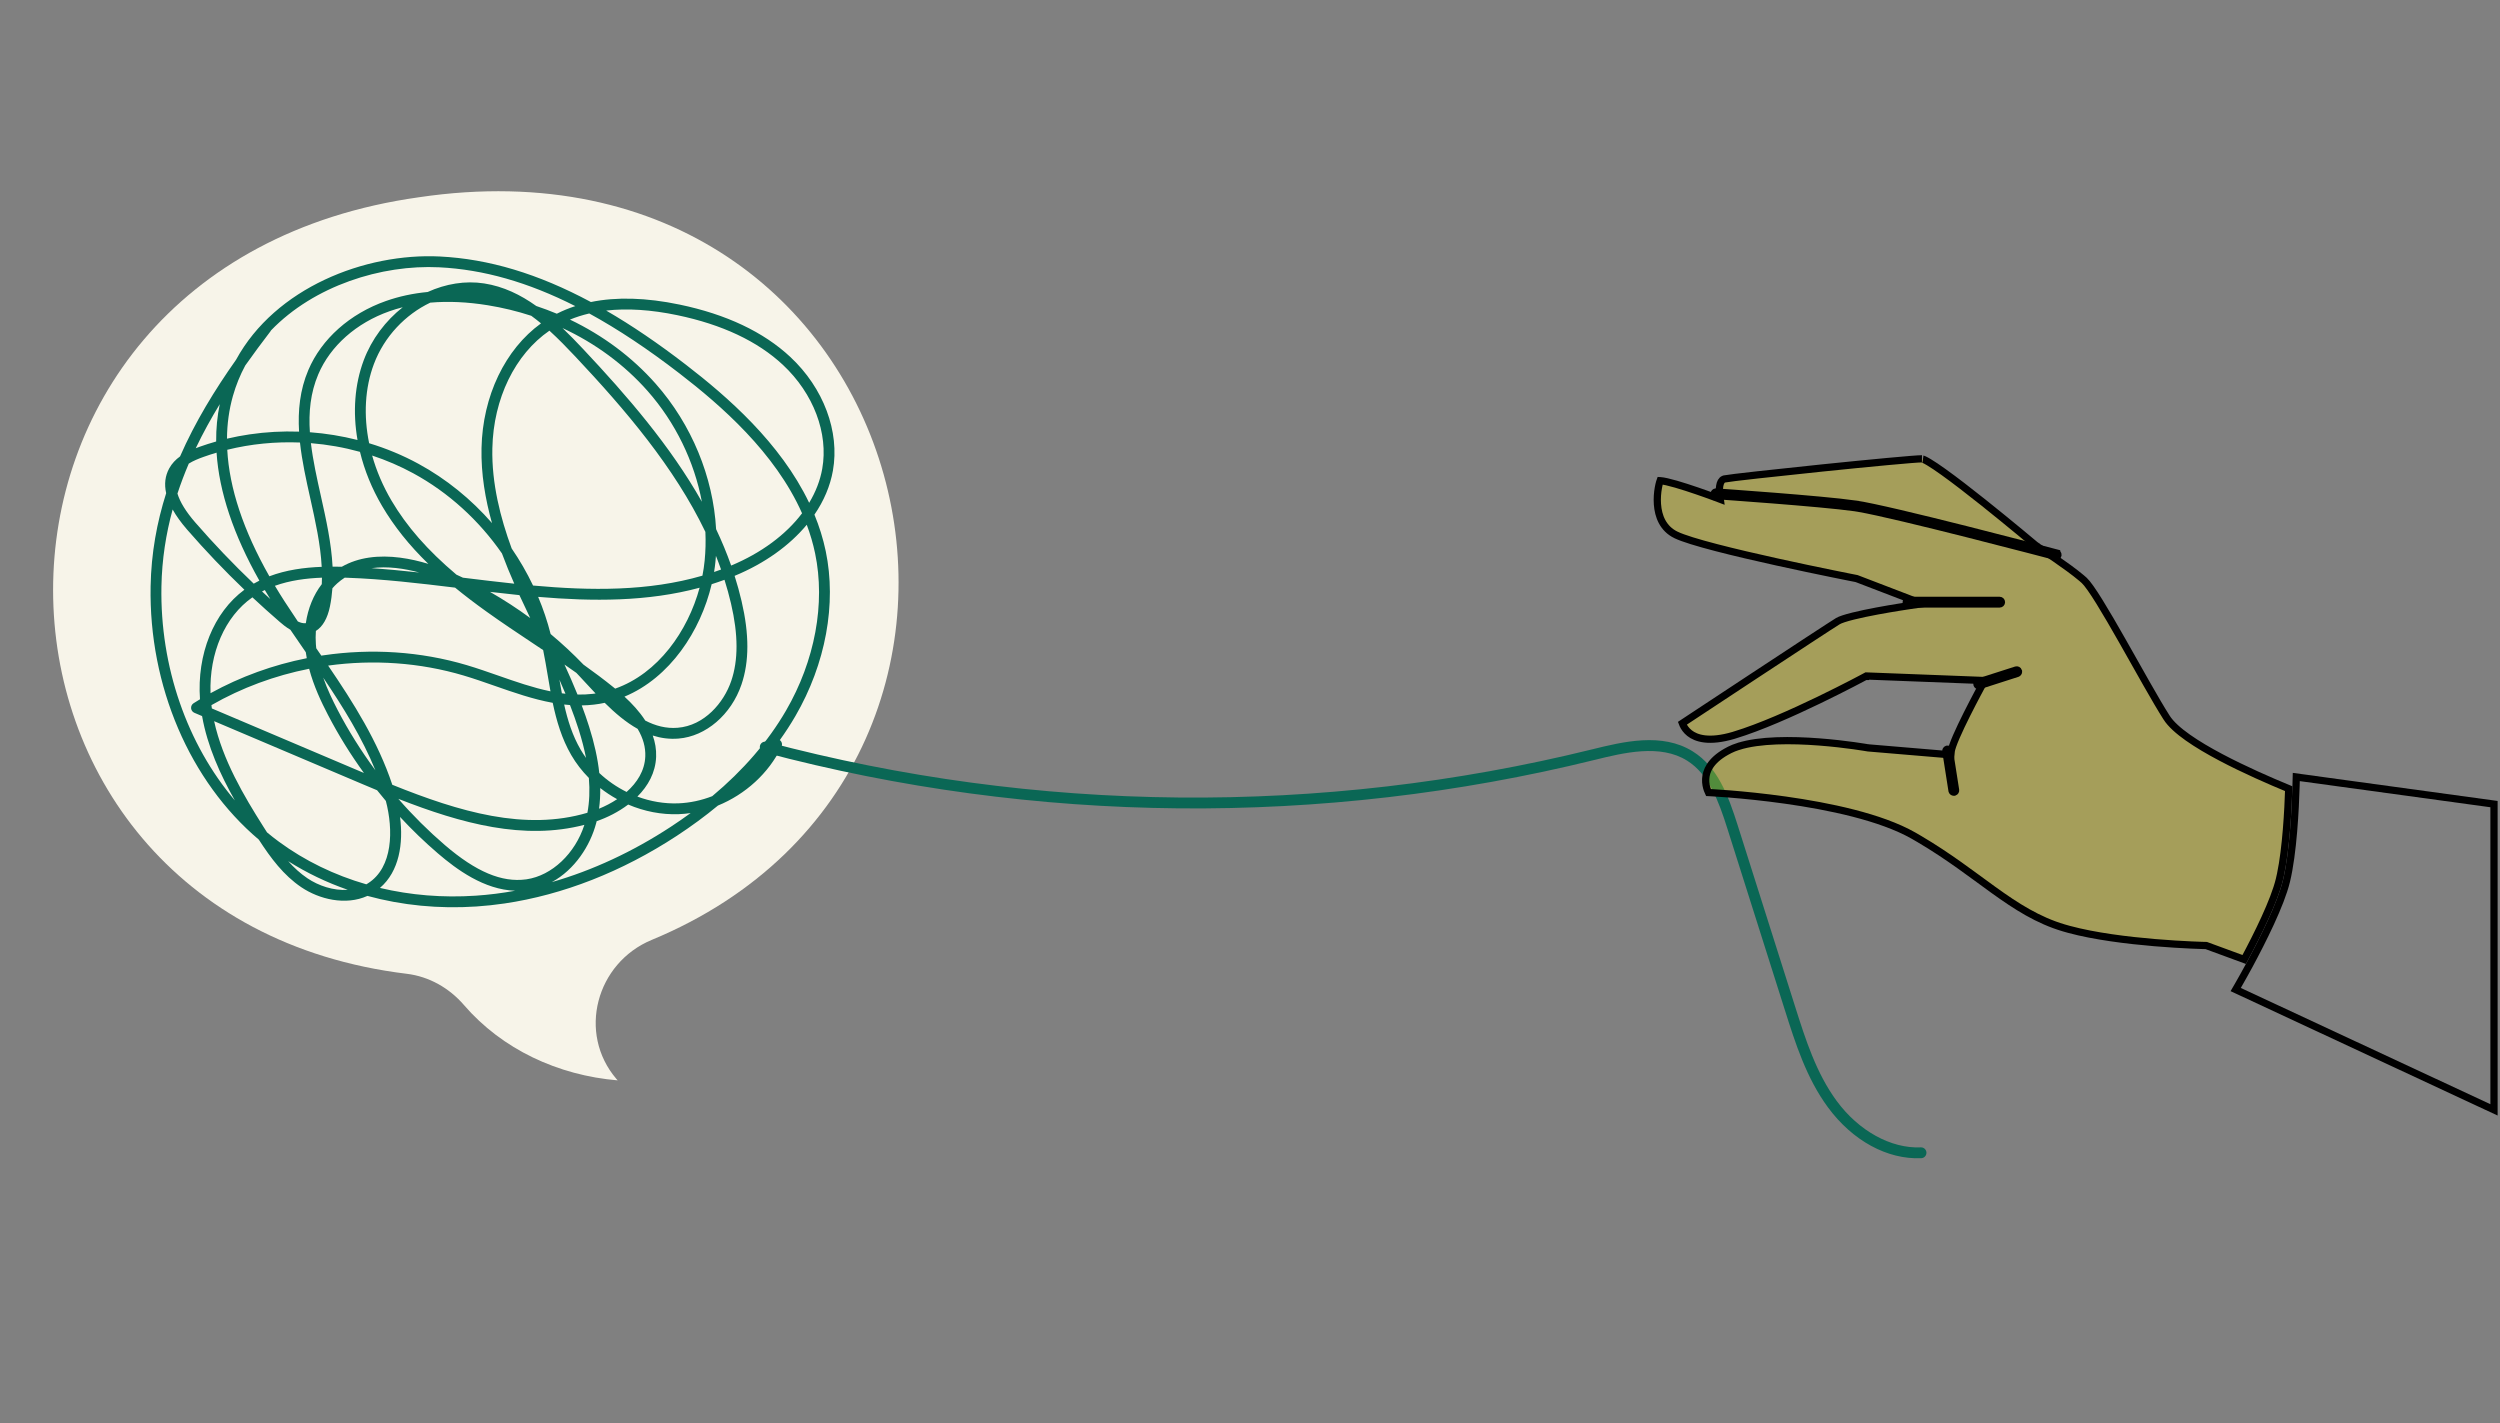 <?xml version="1.0" encoding="UTF-8"?> <svg xmlns="http://www.w3.org/2000/svg" width="346" height="197" viewBox="0 0 346 197" fill="none"><rect x="0" y="0" width="346" height="197" fill="#808080" stroke="none"/><path d="M90.205 130.079C82.501 133.273 79.894 142.993 85.313 149.327C85.371 149.395 85.43 149.464 85.487 149.523C77.228 148.828 69.497 145.223 64.216 139.102C62.176 136.735 59.381 135.147 56.291 134.772C-8.361 126.91 -10.128 36.871 57.973 27.302C127.69 16.953 149.056 105.687 90.205 130.079Z" fill="#F7F4E9"></path><path d="M69.832 125.04C68.532 125.231 67.236 125.371 65.943 125.458C60.731 125.808 55.625 125.299 50.855 123.993C47.816 125.367 44.162 124.451 41.709 122.797C39.245 121.136 37.478 118.762 35.82 116.206C26.277 108.14 20.588 94.94 20.844 81.136C20.929 76.561 21.714 72.289 22.997 68.259C22.713 67.003 22.855 65.855 23.421 64.821C23.795 64.138 24.32 63.601 24.921 63.166C27.003 58.401 29.719 53.976 32.674 49.784C38.103 39.829 50.528 34.986 60.869 35.498C67.637 35.836 74.472 37.877 81.779 41.8C85.334 41.073 89.433 41.191 94.043 42.152C100.514 43.501 105.675 45.941 109.384 49.406C113.98 53.699 116.238 59.729 115.275 65.142C114.898 67.269 114.02 69.323 112.717 71.227C113.382 72.844 113.914 74.529 114.282 76.283C115.803 83.568 114.273 91.886 110.082 99.104C109.426 100.234 108.707 101.342 107.927 102.428C108.211 102.638 108.315 103.025 108.156 103.355C106.391 107.028 103.144 109.947 99.363 111.49C97.606 112.946 95.709 114.342 93.675 115.676C86.084 120.648 77.916 123.848 69.832 125.04ZM52.585 122.889C56.808 123.895 61.281 124.268 65.843 123.962C67.654 123.841 69.476 123.612 71.299 123.279C66.991 123.135 63.191 120.326 60.599 118.104C58.768 116.533 57.019 114.847 55.366 113.064C55.841 116.738 55.265 120.592 52.585 122.889ZM82.579 113.652C82.556 113.747 82.532 113.84 82.508 113.934C81.681 117.049 79.552 120.362 76.371 122.085C81.99 120.469 87.562 117.887 92.85 114.42C93.791 113.803 94.703 113.172 95.584 112.528C95.582 112.528 95.581 112.528 95.581 112.528C95.04 112.608 94.497 112.66 93.951 112.681C91.557 112.775 89.153 112.295 86.941 111.349C85.589 112.374 84.044 113.147 82.579 113.652ZM55.13 110.559C57.129 112.854 59.287 115.001 61.575 116.963C65.884 120.659 69.453 122.164 72.81 121.704C72.834 121.701 72.859 121.697 72.882 121.694C76.394 121.176 79.602 118.128 80.878 114.159C72.534 116.326 63.927 114.008 55.13 110.559ZM39.887 119.187C40.69 120.085 41.562 120.889 42.547 121.553C44.081 122.587 46.151 123.295 48.134 123.149C45.216 122.135 42.448 120.809 39.887 119.187ZM36.957 115.203C37.496 115.653 38.048 116.086 38.613 116.501C42.198 119.137 46.29 121.118 50.697 122.391C50.773 122.348 50.846 122.304 50.92 122.257C54.401 120.052 54.449 114.838 53.402 110.849C52.99 110.362 52.585 109.87 52.188 109.37C51.457 109.068 50.726 108.76 49.993 108.449L29.637 99.812C30.809 105.177 33.745 110.136 36.457 114.419C36.623 114.682 36.789 114.943 36.957 115.203ZM88.213 110.248C90.028 110.923 91.964 111.258 93.893 111.182C95.494 111.118 97.078 110.773 98.573 110.192C102.876 106.595 106.297 102.629 108.782 98.35C112.79 91.447 114.259 83.516 112.811 76.588C112.527 75.227 112.135 73.906 111.656 72.627C109.262 75.509 105.848 77.965 101.699 79.686C101.688 79.69 101.679 79.694 101.67 79.698C102.034 80.844 102.357 82.007 102.632 83.188C103.707 87.788 103.703 91.567 102.619 94.742C101.197 98.907 97.7 101.918 93.9 102.219C92.643 102.321 91.46 102.157 90.34 101.796C90.67 102.72 90.849 103.704 90.808 104.748C90.721 106.938 89.684 108.782 88.213 110.248ZM54.294 108.612C63.614 112.374 72.69 115.038 81.297 112.487C81.576 110.996 81.645 109.396 81.499 107.668C80.556 106.718 79.733 105.656 79.061 104.5C77.754 102.251 77.024 99.78 76.497 97.271C73.77 96.777 71.102 95.843 68.486 94.928C67.065 94.431 65.596 93.917 64.157 93.489C58.097 91.688 51.666 91.257 45.413 92.118C48.931 97.28 52.319 102.649 54.294 108.612ZM83.071 109.063C83.087 110.055 83.033 111.008 82.907 111.926C83.756 111.577 84.613 111.136 85.412 110.606C84.591 110.156 83.807 109.639 83.071 109.063ZM82.94 106.982C84.059 108.035 85.341 108.921 86.721 109.605C88.177 108.313 89.231 106.661 89.308 104.69C89.358 103.423 89.015 102.165 88.251 100.877C86.61 99.96 85.106 98.668 83.693 97.272C83.206 97.379 82.709 97.461 82.198 97.519C81.634 97.585 81.073 97.621 80.513 97.628C80.878 98.594 81.219 99.57 81.529 100.554C82.258 102.856 82.728 104.992 82.94 106.982ZM78.079 97.505C78.571 99.715 79.234 101.813 80.358 103.745C80.589 104.142 80.839 104.527 81.107 104.898C80.865 103.662 80.53 102.366 80.1 101.006C79.736 99.854 79.328 98.713 78.889 97.58C78.62 97.56 78.349 97.535 78.079 97.505ZM23.894 70.514C22.969 73.884 22.412 77.424 22.342 81.163C22.136 92.297 25.913 103.013 32.503 110.777C30.489 107.209 28.705 103.291 27.968 99.104L26.901 98.651C26.645 98.543 26.471 98.3 26.447 98.023C26.424 97.745 26.557 97.477 26.792 97.328C27.085 97.141 27.381 96.959 27.678 96.78C27.238 90.553 29.56 84.761 33.824 81.619C31.055 78.964 28.401 76.178 25.894 73.294C25.054 72.326 24.388 71.398 23.894 70.514ZM89.307 99.728C90.707 100.453 92.192 100.853 93.778 100.724C97.485 100.431 100.174 97.261 101.199 94.257C102.19 91.357 102.181 87.847 101.172 83.528C100.912 82.419 100.611 81.325 100.269 80.245C99.68 80.462 99.089 80.665 98.495 80.852C96.971 87.327 92.722 93.799 86.427 96.415C87.463 97.365 88.5 98.473 89.307 99.728ZM29.32 98.048L50.368 106.979C48.507 104.413 46.835 101.716 45.386 98.931C44.459 97.151 43.423 94.962 42.785 92.558C38.045 93.495 33.456 95.183 29.262 97.59C29.279 97.742 29.299 97.895 29.32 98.048ZM44.735 93.789C45.312 95.433 46.046 96.947 46.716 98.238C48.228 101.144 49.987 103.949 51.954 106.607C50.114 102.09 47.489 97.871 44.735 93.789ZM79.927 96.126C80.627 96.14 81.327 96.11 82.027 96.029C82.162 96.013 82.296 95.996 82.429 95.977C81.962 95.485 81.504 94.989 81.055 94.503L80.232 93.616C80.079 93.451 79.923 93.287 79.767 93.124C79.222 92.736 78.674 92.354 78.124 91.975C78.753 93.341 79.361 94.725 79.927 96.126ZM80.753 91.983C82.173 92.996 83.573 94.04 84.927 95.134C84.997 95.191 85.069 95.248 85.141 95.307C91.087 93.205 95.189 87.36 96.827 81.341C89.616 83.285 82.05 83.251 74.479 82.607C75.182 84.275 75.762 85.996 76.207 87.75C77.802 89.081 79.32 90.495 80.753 91.983ZM77.762 95.952C77.928 95.975 78.094 95.996 78.26 96.014C77.99 95.362 77.711 94.714 77.425 94.069C77.534 94.704 77.643 95.331 77.762 95.952ZM44.765 90.696C51.367 89.723 58.175 90.146 64.585 92.05C66.058 92.488 67.544 93.009 68.983 93.511C71.348 94.339 73.757 95.183 76.186 95.681C76.051 94.932 75.924 94.184 75.799 93.441C75.606 92.298 75.408 91.126 75.174 89.975C74.691 89.652 74.21 89.331 73.729 89.012C71.618 87.606 69.435 86.153 67.335 84.648C65.76 83.521 64.314 82.419 62.984 81.329C58.045 80.726 52.971 80.133 48.047 79.961C47.935 79.956 47.82 79.953 47.708 79.949C47.346 80.18 47 80.443 46.668 80.742C46.434 80.952 46.214 81.178 46.006 81.418C45.944 82.262 45.834 83.103 45.662 83.94C45.325 85.584 44.66 86.735 43.717 87.321C43.673 87.924 43.673 88.541 43.718 89.168C43.731 89.353 43.748 89.536 43.769 89.72C44.004 90.059 44.238 90.4 44.472 90.74C44.568 90.726 44.667 90.711 44.765 90.696ZM34.933 82.67C31.11 85.348 28.949 90.397 29.137 95.938C33.291 93.644 37.804 92.02 42.456 91.095C42.405 90.822 42.36 90.546 42.324 90.27C41.618 89.247 40.899 88.207 40.188 87.157C39.558 86.796 39.047 86.355 38.724 86.077C37.44 84.97 36.176 83.833 34.933 82.67ZM67.815 81.915C69.735 83.012 71.596 84.223 73.381 85.535C72.876 84.485 72.372 83.424 71.886 82.365C70.527 82.226 69.169 82.074 67.815 81.915ZM73.774 81.038C81.757 81.762 89.73 81.85 97.217 79.672C97.353 78.974 97.456 78.277 97.524 77.588C97.653 76.274 97.686 74.944 97.626 73.612C93.32 64.653 86.551 56.711 79.632 49.354C78.474 48.124 77.284 46.898 76.04 45.766C71.287 49.033 68.288 55.159 68.142 62.047C68.037 66.91 69.261 71.684 70.813 75.905C71.932 77.537 72.924 79.255 73.774 81.038ZM99.085 76.929C99.066 77.199 99.044 77.468 99.017 77.737C98.97 78.21 98.908 78.687 98.83 79.165C99.153 79.056 99.475 78.942 99.795 78.824C99.572 78.187 99.335 77.555 99.085 76.929ZM99.108 73.233C99.887 74.876 100.587 76.556 101.192 78.273C105.389 76.52 108.773 73.99 111.005 71.04C107.264 62.612 99.771 56.099 94.028 51.673C89.672 48.316 85.536 45.563 81.551 43.384C80.617 43.603 79.728 43.885 78.884 44.233C83.442 46.414 87.489 49.424 90.749 53.114C95.731 58.751 98.706 66.022 99.108 73.233ZM41.222 86.011C41.594 86.19 41.966 86.288 42.325 86.252C42.625 84.204 43.386 82.332 44.535 80.847C44.549 80.549 44.557 80.25 44.559 79.95C42.357 80.034 40.118 80.33 38.047 81.075C38.464 81.775 38.902 82.48 39.358 83.191C39.964 84.132 40.589 85.074 41.222 86.011ZM64.064 79.95C64.114 79.957 64.166 79.962 64.216 79.969C66.525 80.252 68.848 80.536 71.175 80.781C70.596 79.466 70.014 78.064 69.469 76.594C66.294 72.019 62.081 68.16 57.196 65.504C55.377 64.515 53.469 63.696 51.504 63.046C52.101 65.168 52.998 67.275 54.185 69.289C56.288 72.855 59.147 76.134 63.17 79.533C63.468 79.67 63.767 79.809 64.064 79.95ZM36.263 81.859C36.642 82.212 37.024 82.563 37.407 82.91C37.149 82.493 36.896 82.077 36.651 81.662C36.52 81.726 36.391 81.792 36.263 81.859ZM51.411 78.635C53.614 78.784 55.829 78.997 58.034 79.238C56.014 78.691 53.655 78.327 51.411 78.635ZM51.062 77.173C53.92 76.751 56.9 77.314 59.282 78.041C56.602 75.435 54.531 72.831 52.893 70.051C51.47 67.637 50.441 65.092 49.822 62.536C47.604 61.922 45.326 61.52 43.03 61.334C43.311 63.723 43.858 66.176 44.418 68.687C45.132 71.89 45.862 75.164 46.029 78.422C46.459 78.423 46.885 78.428 47.306 78.438C48.486 77.761 49.761 77.365 51.062 77.173ZM83.895 42.983C87.445 45.04 91.113 47.534 94.943 50.486C100.637 54.873 108.007 61.27 111.988 69.591C112.891 68.093 113.508 66.508 113.798 64.88C114.672 59.962 112.588 54.452 108.358 50.502C104.853 47.228 99.933 44.913 93.735 43.62C90.102 42.862 86.813 42.651 83.895 42.983ZM24.559 68.311C24.914 69.488 25.737 70.825 27.027 72.31C29.581 75.249 32.288 78.084 35.115 80.779C35.372 80.631 35.634 80.492 35.897 80.361C32.308 73.999 30.329 68.076 29.973 62.649C29.364 62.828 28.759 63.024 28.16 63.238C27.472 63.483 26.752 63.774 26.128 64.162C25.549 65.516 25.023 66.899 24.559 68.311ZM31.453 62.249C31.738 67.567 33.686 73.424 37.28 79.758C39.599 78.879 42.089 78.542 44.524 78.45C44.358 75.32 43.648 72.134 42.953 69.015C42.379 66.444 41.798 63.836 41.517 61.244C38.133 61.108 34.733 61.439 31.453 62.249ZM77.852 45.405C78.84 46.349 79.792 47.337 80.724 48.328C86.816 54.806 92.795 61.739 97.138 69.44C96.092 63.882 93.491 58.484 89.625 54.108C86.408 50.466 82.387 47.513 77.852 45.405ZM51.089 61.344C53.452 62.059 55.742 63.009 57.911 64.188C61.761 66.281 65.21 69.09 68.093 72.396C67.169 69.109 66.564 65.596 66.642 62.018C66.796 54.801 69.911 48.344 74.875 44.755C74.433 44.389 73.984 44.036 73.526 43.704C71.586 43.071 69.577 42.583 67.519 42.248C64.691 41.79 62.026 41.669 59.548 41.886C56.118 43.521 53.174 46.576 51.745 50.39C50.501 53.707 50.302 57.513 51.089 61.344ZM42.888 59.821C45.111 59.986 47.321 60.346 49.48 60.895C48.809 57.041 49.08 53.225 50.34 49.862C51.443 46.92 53.375 44.39 55.741 42.52C55.113 42.68 54.499 42.865 53.901 43.077C49.312 44.697 45.722 47.876 44.053 51.8C42.957 54.378 42.703 57.056 42.888 59.821ZM30.415 55.935C29.211 57.91 28.091 59.939 27.091 62.034C27.281 61.959 27.47 61.89 27.657 61.823C28.402 61.558 29.156 61.318 29.917 61.103C29.901 59.324 30.068 57.601 30.415 55.935ZM34.528 60.119C36.796 59.784 39.095 59.658 41.391 59.739C41.219 56.838 41.501 53.971 42.674 51.214C44.507 46.903 48.417 43.423 53.402 41.663C55.207 41.025 57.139 40.606 59.192 40.411C61.676 39.283 64.386 38.821 67.005 39.226C69.679 39.639 72.051 40.801 74.224 42.352C75.188 42.673 76.136 43.029 77.065 43.417C77.875 43.006 78.728 42.656 79.62 42.365C73.058 39.042 66.888 37.298 60.792 36.995C52.789 36.597 43.473 39.547 37.514 45.723C37.492 45.77 37.465 45.814 37.432 45.857C36.248 47.404 35.076 48.979 33.941 50.588C33.233 51.904 32.657 53.312 32.232 54.814C31.702 56.694 31.43 58.662 31.415 60.713C32.444 60.471 33.482 60.273 34.528 60.119Z" fill="#0A6755"></path><path d="M265.982 160.287C265.957 160.29 265.93 160.293 265.905 160.294C261.21 160.503 256.382 157.872 252.987 153.256C250.004 149.198 248.484 144.399 247.013 139.756L239.066 114.669C237.836 110.787 236.485 107.149 233.502 105.278C229.77 102.935 224.72 104.181 220.661 105.181C182.968 114.47 143.224 114.101 105.715 104.115C105.315 104.008 105.077 103.597 105.183 103.196C105.29 102.794 105.701 102.559 106.101 102.665C143.366 112.586 182.854 112.954 220.3 103.724C224.633 102.655 230.027 101.326 234.299 104.007C237.712 106.149 239.177 110.058 240.495 114.216L248.442 139.303C249.875 143.829 251.358 148.508 254.194 152.367C257.245 156.516 261.706 158.979 265.836 158.795C266.25 158.776 266.601 159.097 266.619 159.51C266.638 159.899 266.358 160.231 265.982 160.287Z" fill="#0A6755"></path><path d="M266.062 63.518C266.116 63.534 266.187 63.56 266.275 63.601C266.454 63.681 266.68 63.803 266.953 63.966C267.498 64.291 268.191 64.759 268.984 65.327C270.569 66.461 272.52 67.973 274.423 69.487C276.324 71.001 278.171 72.513 279.543 73.647C280.229 74.215 280.795 74.687 281.19 75.018C281.388 75.183 281.543 75.313 281.648 75.401C281.701 75.446 281.741 75.479 281.769 75.502C281.782 75.513 281.792 75.523 281.799 75.528C281.802 75.531 281.805 75.533 281.807 75.534C281.807 75.535 281.808 75.536 281.809 75.536H281.81L281.834 75.558L281.861 75.575H281.862C281.863 75.576 281.863 75.577 281.864 75.577C281.866 75.579 281.871 75.581 281.875 75.584C281.884 75.59 281.896 75.598 281.913 75.608C281.947 75.631 281.999 75.664 282.064 75.706C282.195 75.791 282.385 75.915 282.618 76.068C283.085 76.376 283.728 76.806 284.434 77.292C285.675 78.147 287.086 79.16 288.068 79.989L288.462 80.333C288.668 80.523 288.96 80.881 289.329 81.403C289.695 81.92 290.118 82.571 290.584 83.322C291.516 84.825 292.606 86.711 293.73 88.69C295.972 92.636 298.359 96.97 299.85 99.304V99.305C300.435 100.225 301.502 101.166 302.798 102.081C304.105 103.004 305.692 103.934 307.366 104.819C310.581 106.52 314.151 108.078 316.758 109.153C316.666 112.106 316.388 117.352 315.636 120.971L315.473 121.698V121.699C314.753 124.693 312.423 129.381 310.598 132.792L305.422 130.89L305.344 130.861L305.26 130.859H305.252C305.246 130.859 305.237 130.859 305.226 130.858C305.202 130.858 305.168 130.858 305.122 130.856C305.031 130.854 304.895 130.85 304.72 130.845C304.369 130.834 303.86 130.815 303.226 130.786C301.956 130.728 300.187 130.628 298.188 130.459C294.432 130.142 289.897 129.586 286.347 128.625L285.65 128.427H285.649C282.037 127.359 279.086 125.462 275.898 123.169C272.919 121.026 269.729 118.533 265.65 116.129L264.823 115.649C260.282 113.066 253.086 111.58 247.09 110.734C244.079 110.31 241.349 110.044 239.371 109.885C238.382 109.805 237.581 109.752 237.026 109.719C236.787 109.704 236.593 109.693 236.45 109.686C236.406 109.592 236.352 109.472 236.301 109.328C236.165 108.948 236.039 108.421 236.066 107.823C236.116 106.746 236.67 105.305 238.925 104.034L239.398 103.782L239.404 103.779C239.746 103.603 240.13 103.454 240.564 103.312L240.565 103.313C243.535 102.363 247.991 102.395 251.767 102.684C253.642 102.827 255.327 103.031 256.544 103.199C257.152 103.283 257.643 103.359 257.98 103.413C258.149 103.44 258.28 103.462 258.368 103.477C258.412 103.484 258.446 103.49 258.469 103.494C258.48 103.496 258.488 103.497 258.493 103.498C258.496 103.498 258.498 103.499 258.499 103.499L258.501 103.5L258.523 103.504L258.547 103.506L269.511 104.429L270.002 104.47L270.05 103.979C270.065 103.826 270.132 103.566 270.259 103.201C270.382 102.846 270.552 102.421 270.755 101.952C271.16 101.014 271.688 99.918 272.213 98.87C272.737 97.823 273.256 96.829 273.645 96.096C273.839 95.729 274.001 95.429 274.113 95.22L274.277 94.915C274.281 94.908 274.284 94.903 274.286 94.899C274.287 94.898 274.289 94.896 274.289 94.895V94.894L274.677 94.186L273.87 94.154L258.438 93.56L258.301 93.555L258.181 93.619V93.62H258.179C258.177 93.621 258.175 93.623 258.173 93.624C258.168 93.627 258.16 93.631 258.149 93.637C258.128 93.648 258.097 93.665 258.056 93.686C257.973 93.731 257.851 93.796 257.692 93.88C257.376 94.048 256.916 94.29 256.341 94.588C255.191 95.183 253.583 95.999 251.756 96.881C248.093 98.649 243.573 100.671 240.074 101.728L240.067 101.729L240.061 101.732C240.044 101.738 240.026 101.743 240.008 101.749L239.951 101.768C236.513 102.789 234.74 102.182 233.833 101.465C233.367 101.096 233.093 100.672 232.936 100.339C232.895 100.252 232.862 100.172 232.836 100.102C232.979 100.007 233.17 99.881 233.402 99.728C233.959 99.36 234.757 98.834 235.719 98.199C237.642 96.93 240.224 95.226 242.855 93.493C248.126 90.022 253.575 86.444 254.367 85.964C254.693 85.767 255.441 85.523 256.462 85.269C257.456 85.02 258.639 84.778 259.779 84.564C260.918 84.351 262.008 84.169 262.813 84.039C263.216 83.974 263.548 83.923 263.778 83.888C263.894 83.87 263.984 83.856 264.045 83.847C264.075 83.842 264.099 83.839 264.114 83.837C264.122 83.836 264.128 83.835 264.132 83.834C264.134 83.834 264.135 83.833 264.136 83.833H264.138L266.026 83.556L264.244 82.871L256.995 80.091L256.954 80.075L256.911 80.066H256.91C256.91 80.066 256.908 80.066 256.907 80.065C256.905 80.065 256.901 80.064 256.896 80.064C256.886 80.061 256.871 80.059 256.852 80.055C256.812 80.047 256.753 80.036 256.676 80.02C256.522 79.99 256.294 79.945 256.004 79.888C255.423 79.772 254.589 79.605 253.575 79.397C251.547 78.983 248.8 78.41 245.926 77.775C243.051 77.141 240.052 76.446 237.518 75.786C234.966 75.122 232.934 74.506 231.96 74.036H231.959C230.14 73.15 229.505 71.441 229.388 69.778C229.329 68.95 229.403 68.155 229.514 67.527C229.569 67.214 229.633 66.947 229.692 66.742C229.718 66.656 229.742 66.587 229.762 66.531C229.778 66.532 229.796 66.531 229.815 66.532C230.021 66.544 230.321 66.594 230.701 66.68C231.456 66.85 232.439 67.141 233.425 67.459C234.407 67.776 235.379 68.114 236.106 68.373C236.47 68.502 236.771 68.613 236.981 68.69C237.087 68.729 237.169 68.76 237.226 68.78C237.254 68.791 237.276 68.798 237.29 68.804C237.297 68.806 237.302 68.808 237.306 68.81C237.307 68.81 237.31 68.811 237.311 68.811H237.312L238.089 69.103L237.982 68.279V68.278C237.982 68.276 237.981 68.271 237.98 68.265C237.979 68.252 237.977 68.231 237.975 68.204C237.97 68.15 237.965 68.07 237.963 67.973C237.958 67.776 237.964 67.519 238.007 67.26C238.088 66.771 238.263 66.449 238.552 66.324L238.683 66.282H238.686C239.002 66.213 240.742 66.002 243.261 65.721C245.757 65.442 248.974 65.099 252.203 64.767C255.433 64.434 258.674 64.113 261.217 63.877C263.776 63.639 265.581 63.493 265.994 63.5C265.987 63.5 266.006 63.5 266.062 63.518Z" fill="#FAE501" fill-opacity="0.3" stroke="black"></path><path d="M345.17 111.288V153.606L309.419 136.953C309.511 136.794 309.626 136.599 309.757 136.37C309.948 136.037 310.176 135.634 310.433 135.176L311.275 133.649L311.276 133.648C313.115 130.236 315.663 125.189 316.446 121.934C317.381 118.076 317.685 111.897 317.77 108.841C317.787 108.302 317.798 107.857 317.806 107.537L345.17 111.288Z" stroke="black"></path><path d="M264.064 83.09H276.754C276.892 83.09 277.004 83.202 277.004 83.34C277.004 83.478 276.892 83.59 276.754 83.59H264.064C263.927 83.59 263.814 83.478 263.814 83.34C263.814 83.202 263.927 83.09 264.064 83.09Z" fill="#3E4059" stroke="black"></path><path d="M237.496 68.094H237.504C238.111 68.136 252.029 69.095 256.76 69.762V69.763C259.112 70.095 265.827 71.72 272.11 73.306C278.372 74.886 284.157 76.413 284.636 76.539V76.54C284.753 76.571 284.829 76.68 284.822 76.796L284.814 76.846C284.784 76.958 284.683 77.032 284.572 77.032L284.51 77.024C284.394 76.994 278.622 75.47 272.294 73.871C266.378 72.376 259.929 70.804 257.188 70.337L256.691 70.258C254.323 69.923 249.546 69.51 245.359 69.179C243.262 69.013 241.307 68.868 239.868 68.764C239.149 68.711 238.558 68.669 238.143 68.64C237.935 68.625 237.771 68.614 237.657 68.606C237.6 68.602 237.555 68.599 237.523 68.597C237.508 68.596 237.495 68.594 237.486 68.594C237.482 68.593 237.478 68.593 237.476 68.593H237.468C237.348 68.585 237.254 68.492 237.238 68.378L237.237 68.327V68.326C237.246 68.204 237.346 68.109 237.451 68.095L237.496 68.094Z" fill="#3E4059" stroke="black"></path><path d="M269.512 103.685C269.63 103.666 269.744 103.736 269.785 103.844L269.798 103.893L270.653 109.351C270.672 109.47 270.603 109.583 270.494 109.624L270.445 109.637H270.444C270.433 109.639 270.42 109.64 270.406 109.64C270.301 109.639 270.207 109.572 270.172 109.473L270.16 109.428L269.304 103.97C269.286 103.849 269.356 103.737 269.464 103.697L269.512 103.685Z" fill="#3E4059" stroke="black"></path><path d="M279.044 92.725C279.167 92.684 279.308 92.75 279.354 92.886V92.887C279.391 93.002 279.34 93.123 279.239 93.18L279.193 93.2L273.928 94.893L273.919 94.895C273.901 94.902 273.879 94.905 273.852 94.905C273.747 94.905 273.649 94.838 273.614 94.731C273.577 94.615 273.628 94.494 273.729 94.438L273.774 94.418V94.417L279.04 92.726L279.044 92.725Z" fill="#3E4059" stroke="black"></path></svg> 